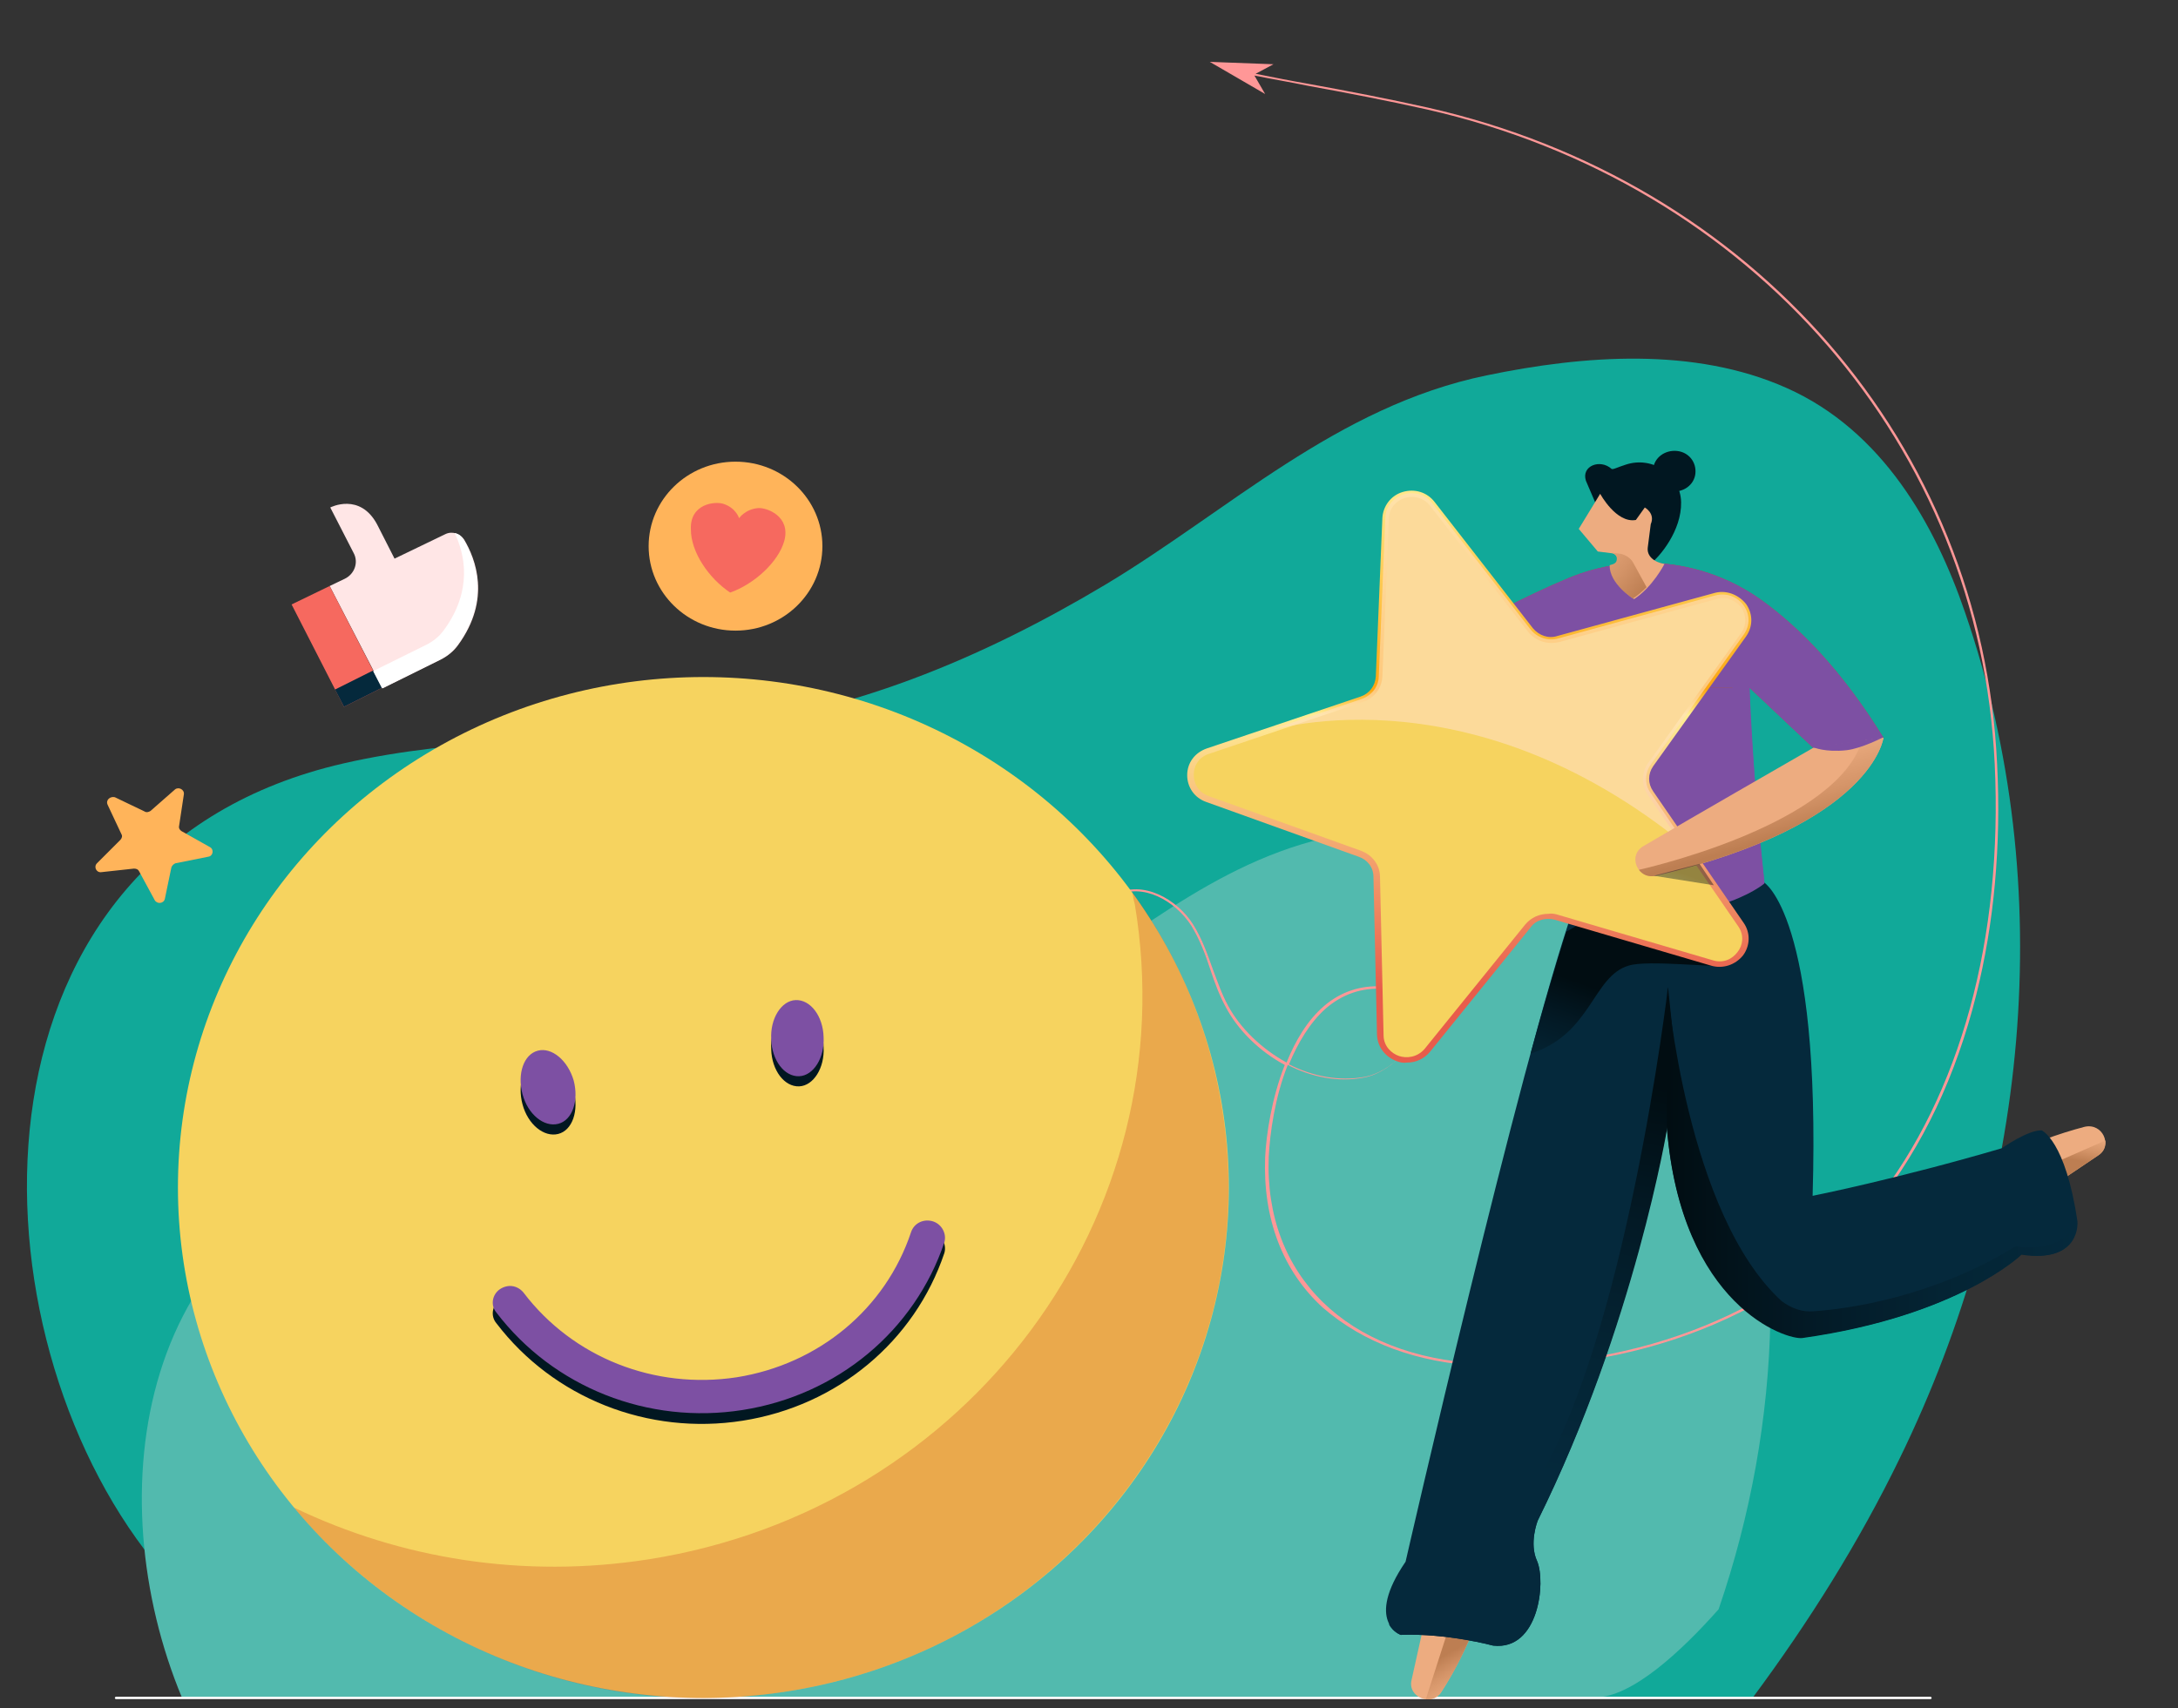 <?xml version="1.0" encoding="UTF-8"?> <svg xmlns="http://www.w3.org/2000/svg" xmlns:xlink="http://www.w3.org/1999/xlink" version="1.1" id="Layer_1" x="0px" y="0px" viewBox="0 0 366 287.1" style="enable-background:new 0 0 366 287.1;" xml:space="preserve"><rect x="0" y="0" width="366" height="287.1" fill="#333333" stroke="none"/> <style type="text/css"> .st0{fill:#11A999;} .st1{fill:#52BAAE;} .st2{fill:#FFFFFF;} .st3{fill:#FF9797;} .st4{fill:#FFE6E6;} .st5{fill:#F6695F;} .st6{fill:#05293C;} .st7{fill:#FFB45A;} .st8{fill:#EDAC80;} .st9{fill:url(#SVGID_1_);} .st10{fill:url(#SVGID_00000085933928715741590320000009323731241762048413_);} .st11{fill:url(#SVGID_00000158714219416994732650000003143576406966673829_);} .st12{fill:url(#SVGID_00000060019958373745180600000011398852979081369772_);} .st13{fill:url(#SVGID_00000155108302877488680900000005554127017129169307_);} .st14{fill:#7D50A3;} .st15{fill:#CC3D36;} .st16{fill:#011721;} .st17{fill:url(#SVGID_00000102535817537584081060000007018938572060587907_);} .st18{fill:#F6D35F;} .st19{fill:url(#SVGID_00000013190460497242700230000003663720269358381723_);} .st20{opacity:0.61;} .st21{fill:#FFDFC0;} .st22{fill:url(#SVGID_00000013882862952571381730000006008044330100261822_);} .st23{opacity:0.4;fill:url(#SVGID_00000030460141896307047150000007115155438482610305_);} .st24{opacity:0.2;fill:#B90000;} </style> <g> <g> <g> <g> <path class="st0" d="M53.2,285.4c-9.5,0-24.7-19.2-28.9-24.9C-5.8,220.7-6.6,143,57.8,128.3c19.2-4.4,39.9-3.8,59.6-5.7 c25.1-2.4,47.7-12,68.3-24.3c20.7-12.4,38.9-30,64.1-35.2c16.4-3.4,34.9-4.8,50.4,2.1c16.2,7.2,25,23.1,30,37.7 c16,46.4,10.6,98.1-11,142.3c-6.8,14-15.2,27.4-24.7,40.2C294.5,285.4,53.4,285.4,53.2,285.4z"></path> </g> </g> </g> <path class="st1" d="M30.6,285.4c-14.2-34-7.9-81.4,36.7-91.6c15.7-3.6,32.7-3.1,48.7-4.7c20.5-2,39-9.8,55.9-19.9 c16.9-10.1,31.8-24.5,52.4-28.7c13.4-2.8,28.5-3.9,41.2,1.7c13.2,5.9,20.4,18.9,24.5,30.8c10.8,31.5,9.6,66-1.2,97.5 c-6.3,7.1-14.6,14.8-20.7,14.8C268.1,285.4,60.7,285.4,30.6,285.4z"></path> <g> <path class="st2" d="M324.4,285.6H19.5c-0.1,0-0.2-0.1-0.2-0.2c0-0.1,0.1-0.2,0.2-0.2h304.9c0.1,0,0.2,0.1,0.2,0.2 C324.6,285.5,324.5,285.6,324.4,285.6z"></path> </g> <path class="st3" d="M249,229.6c12.1,0.6,25.1-1.5,36.6-6c12.3-4.8,22.6-12.1,29.8-21.2c7.7-9.7,13.3-21.6,16.7-35.2 c3-12,4.2-25.1,3.5-38.8c-2.5-53.6-40.9-97.9-95.6-110.3c-6.7-1.5-13.5-2.8-20.1-4c-2.9-0.5-5.9-1.1-8.9-1.7l3-1.6l-10.7-0.4 l9.3,5.4l-1.8-3.1c3,0.6,6,1.1,8.9,1.7c6.6,1.2,13.4,2.5,20.1,4c54.6,12.4,92.9,56.6,95.4,110c1.4,29.4-5.8,55.6-20.2,73.8 c-14,17.7-40,28.3-66.1,27c-22.5-1.1-36.5-14.8-35.7-34.8c0.2-3.8,1-9.9,3.2-15.4c3.9,2,8.5,3,12.9,2.1c4.9-1,9.7-6.5,9.4-10.7 c-0.1-1.6-1.1-4.3-6.4-4.6c-3.7-0.2-7,0.9-9.8,3.3c-2.8,2.4-4.8,5.8-6.3,9.5c-4.2-2.3-7.8-5.8-9.8-9.5c-1.1-2-1.8-4.1-2.6-6.2 c-0.9-2.5-1.8-5.1-3.3-7.5c-2.7-4.3-8.5-7.5-13-5.1c0,0-0.1,0.1-0.1,0.1c0,0,0,0.1,0,0.1c0,0.1,0.1,0.1,0.2,0.1 c4.4-2.3,9.9,0.8,12.6,5c1.4,2.3,2.4,4.9,3.2,7.4c0.7,2.1,1.5,4.3,2.6,6.3c2,3.8,5.6,7.4,9.9,9.7c-2.2,5.6-3.1,11.6-3.3,15.5 c-0.4,10.3,2.9,19.1,9.7,25.3C229.1,225.7,238.2,229.1,249,229.6z M216.6,178.9c1.5-3.6,3.5-7,6.2-9.4c2.8-2.4,6-3.5,9.6-3.3 c3.8,0.3,6,1.8,6.2,4.4c0,0.3,0,0.7,0,1.1c-0.5,3.9-4.8,8.4-9.2,9.3C225,181.8,220.5,180.9,216.6,178.9z"></path> <g> <g> <g> <g> <g> <g> <g> <g> <path class="st4" d="M55.4,98.5l2.5-1.2c1.7-0.8,2.4-2.8,1.5-4.4l-3.9-7.6c0,0,5-2.6,7.9,2.9l2.9,5.7l8.5-4.1 c1.2-0.6,2.5-0.1,3.2,0.9c1.9,3.2,4.6,10-1,17.7c-0.8,1.1-1.8,1.9-3,2.5l-9.7,4.8L55.4,98.5z"></path> </g> </g> </g> </g> </g> </g> </g> <g> <g> <g> <g> <g> <g> <g> <polygon class="st5" points="57.8,118.8 64.2,115.6 55.4,98.5 49,101.6 "></polygon> </g> </g> </g> </g> </g> </g> </g> <polygon class="st6" points="61.9,113.1 56.3,115.9 57.8,118.8 64.2,115.6 62.7,112.7 "></polygon> <g> <path class="st2" d="M76.4,89.6c1.7,3.5,3.1,9.6-1.8,16.3c-0.8,1.1-1.8,1.9-3,2.5l-8.9,4.4l1.5,2.9l9.7-4.8 c1.2-0.6,2.2-1.4,3-2.5c5.6-7.7,2.9-14.5,1-17.7C77.6,90.1,77,89.7,76.4,89.6z"></path> </g> </g> <g> <g> <ellipse class="st7" cx="123.6" cy="91.8" rx="14.6" ry="14.2"></ellipse> </g> <g> <g> <g> <g> <g> <g> <g> <g> <path class="st5" d="M121.6,84.7c2.1,0.7,2.6,2.4,2.6,2.4s1-1.5,3.2-1.7c1.5-0.1,5.5,1.4,4.4,5.5c-1,3.6-5.1,7.3-9.1,8.7 c-3.6-2.4-6.6-6.8-6.6-10.6C115.9,84.7,120.1,84.2,121.6,84.7z"></path> </g> </g> </g> </g> </g> </g> </g> </g> </g> <g> <g> <path class="st8" d="M240.4,268l-3.2,14.4c-0.7,2.9,3.4,4.5,5,2c2.3-3.6,4.9-8.5,7.2-15.1L240.4,268z"></path> </g> <g> <linearGradient id="SVGID_1_" gradientUnits="userSpaceOnUse" x1="-247.467" y1="284.8" x2="-243.499" y2="277.841" gradientTransform="matrix(-1 0 0 1 -7.486383e-02 0)"> <stop offset="0" style="stop-color:#EDAC80"></stop> <stop offset="0.27" style="stop-color:#E6A67A"></stop> <stop offset="0.654" style="stop-color:#D49468"></stop> <stop offset="1" style="stop-color:#BD7E52"></stop> </linearGradient> <path class="st9" d="M243.7,272.9l-4.1,12.7c1,0.1,2-0.2,2.6-1.2c2-3,4.1-7,6.1-12.2L243.7,272.9z"></path> </g> <g> <path class="st8" d="M340.1,202.6l12.5-8.4c2.5-1.7,0.7-5.5-2.3-4.8c-4.2,1.1-9.5,2.9-15.8,6.2L340.1,202.6z"></path> </g> <g> <linearGradient id="SVGID_00000121963492201030381270000003278415333065013176_" gradientUnits="userSpaceOnUse" x1="-348.104" y1="189.244" x2="-347.088" y2="194.694" gradientTransform="matrix(-1 0 0 1 -7.486383e-02 0)"> <stop offset="0" style="stop-color:#EDAC80"></stop> <stop offset="0.27" style="stop-color:#E6A67A"></stop> <stop offset="0.654" style="stop-color:#D49468"></stop> <stop offset="1" style="stop-color:#BD7E52"></stop> </linearGradient> <path style="fill:url(#SVGID_00000121963492201030381270000003278415333065013176_);" d="M339.4,201.8l0.7,0.8l12.5-8.4 c1-0.6,1.3-1.6,1.2-2.5l-9.1,4L339.4,201.8z"></path> </g> <g> <path class="st6" d="M349.1,205.3c-2-13.6-6-15.3-6-15.3c-2.3-0.1-6.7,3-6.7,3c-17.7,5.2-31.8,8-31.8,8 c1.4-47.2-8.2-52.7-8.2-52.7s-9.5,8.3-32,4.4c-9.1,26.3-28.2,109.8-28.2,109.8c-6.9,10.1-0.8,12.3-0.8,12.3 c7.8-0.3,15.5,1.8,15.5,1.8c7.7,0.9,8.9-10.7,7.4-14.2c-1.4-3,0.1-6.8,0.1-6.8c16.2-32.9,21.7-66.2,21.7-66.2 c2.4,30,20.2,35.7,22.8,35.4c26.3-3.6,36.8-14,36.8-14C349.8,212.4,349.1,205.3,349.1,205.3z"></path> </g> <g> <linearGradient id="SVGID_00000142884903957293328590000006102411056158001082_" gradientUnits="userSpaceOnUse" x1="-257.069" y1="247.598" x2="-270.575" y2="180.806" gradientTransform="matrix(-1 0 0 1 -7.486383e-02 0)"> <stop offset="0" style="stop-color:#05293C"></stop> <stop offset="0.291" style="stop-color:#042535"></stop> <stop offset="0.329" style="stop-color:#042434"></stop> <stop offset="0.656" style="stop-color:#031A26"></stop> <stop offset="1" style="stop-color:#010D12"></stop> </linearGradient> <path style="fill:url(#SVGID_00000142884903957293328590000006102411056158001082_);" d="M280.2,189.4c0.8,6.5,2.1,11.9,3.6,16.4 l-0.5-11l-3-28.9c0,0-7.1,59.9-22.6,84.1c-1.9,2.9-2.7,6.4-2.2,9.8c0.2,1,1.5,15-5.4,14c-4.1-0.5-9.9-1.6-13.8-1.5 c-1,0-2,0.2-2.9,0.7c0.7,1.4,2,1.8,2,1.8c7.8-0.3,15.5,1.8,15.5,1.8c7.7,0.9,8.9-10.7,7.4-14.2c-1.4-3,0.1-6.8,0.1-6.8 C274.7,222.8,280.2,189.4,280.2,189.4z"></path> </g> <g> <linearGradient id="SVGID_00000064343632612298960120000001836262048439868551_" gradientUnits="userSpaceOnUse" x1="-349.207" y1="195.358" x2="-280.276" y2="195.358" gradientTransform="matrix(-1 0 0 1 -7.486383e-02 0)"> <stop offset="0" style="stop-color:#05293C"></stop> <stop offset="0.291" style="stop-color:#042535"></stop> <stop offset="0.329" style="stop-color:#042434"></stop> <stop offset="0.656" style="stop-color:#031A26"></stop> <stop offset="1" style="stop-color:#010D12"></stop> </linearGradient> <path style="fill:url(#SVGID_00000064343632612298960120000001836262048439868551_);" d="M304.8,220.4 c5.9-0.4,20.1-2.4,33.9-10.9c0,0,8.8,1.6,10.2-4.9c0,0.3,0.1,0.5,0.1,0.8c0,0,0.6,7-9.3,5.5c0,0-10.6,10.3-36.8,14 c-2.6,0.4-20.4-5.3-22.8-35.4l0.1-23.5c0,0,3.2,38.1,19.2,52.7C301,219.9,302.9,220.6,304.8,220.4z"></path> </g> <linearGradient id="SVGID_00000038393263627081557140000013886142675513572234_" gradientUnits="userSpaceOnUse" x1="-265.622" y1="188.204" x2="-273.032" y2="167.828" gradientTransform="matrix(-1 0 0 1 -7.486383e-02 0)"> <stop offset="0" style="stop-color:#05293C"></stop> <stop offset="0.291" style="stop-color:#042535"></stop> <stop offset="0.329" style="stop-color:#042434"></stop> <stop offset="0.656" style="stop-color:#031A26"></stop> <stop offset="1" style="stop-color:#010D12"></stop> </linearGradient> <path style="fill:url(#SVGID_00000038393263627081557140000013886142675513572234_);" d="M263.2,156.6l5.5-3.1l0,0 c3.9,0.4,7.3,0.5,10.3,0.3l3.4,0.1c0,0,9.1,4.2,6.3,8.3c-0.3,0.5-11.8-0.9-15,0.1c-6.1,1.8-6.2,11.5-16.5,14.8 C259.4,169.1,261.5,162,263.2,156.6z"></path> <g> <path class="st14" d="M296.1,144.7c-1.4-12.3-2.1-29.1-2.1-29.1l-29.8-0.2l0.3,37.5c22.5,3.8,32-4.4,32-4.4L296.1,144.7z"></path> </g> <g> <path class="st15" d="M294,115.6l10.7,10.1c0,0,2,0.9,5.6,0.5c2.6-0.3,6.2-2.2,6.2-2.2c-7.1-11.5-14.3-18.7-20.6-23.2 c-9.4-6.7-21.7-8.1-32.4-3.6c-14.6,6.1-30,16.1-30,16.1l9.4,5.3l21.4-9.5v6.5H294z"></path> </g> <g> <path class="st14" d="M294,115.6l10.7,10.1c0,0,2,0.9,5.6,0.5c2.6-0.3,6.2-2.2,6.2-2.2c-7.1-11.5-14.3-18.7-20.6-23.2 c-9.4-6.7-21.7-8.1-32.4-3.6c-14.6,6.1-30,16.1-30,16.1l9.4,5.3l21.4-9.5v6.5H294z"></path> </g> <path class="st14" d="M304.7,125.6l-11.9-13.1l-22.3,41.3c0,0,16.6,1.6,26-5.5c0,0-2.5-23.6-2.5-32.8L304.7,125.6z"></path> <g> <g> <g> <g> <path class="st16" d="M268,84.3l-1.5-3.5c-0.8-2.5,2.4-3.7,4.3-2c0.2,0.2,1.1-0.3,2.4-0.7c4.5-1.5,9.2,1.7,9.3,6.3 c0.1,4.8-3.6,9.2-5.2,10.4l-0.5,1.9l-2-2.2l-5.5-6.2L268,84.3z"></path> </g> </g> </g> </g> <g> <g> <path class="st8" d="M276.9,92l0.5-3.9c0.8-1.8-1-2.8-1-2.8l-1.5,2.1c-3.3,0.6-6-4.4-6-4.4l-3.6,5.9l3.2,3.8l2.4,0.3 c0.5,0.1,0.9,0.5,1,1c0,0.7-0.6,1.2-1.2,1.1c-0.1,3.1,3.9,5.6,3.9,5.6c3.1-2,5.1-5.9,5.1-5.9C278,94.5,276.7,93.5,276.9,92z"></path> </g> </g> <g> <g> <linearGradient id="SVGID_00000021103362560980888120000016745514386288922793_" gradientUnits="userSpaceOnUse" x1="-265.355" y1="89.619" x2="-276.425" y2="99.197" gradientTransform="matrix(-1 0 0 1 -7.486383e-02 0)"> <stop offset="0" style="stop-color:#EDAC80"></stop> <stop offset="0.27" style="stop-color:#E6A67A"></stop> <stop offset="0.654" style="stop-color:#D49468"></stop> <stop offset="1" style="stop-color:#BD7E52"></stop> </linearGradient> <path style="fill:url(#SVGID_00000021103362560980888120000016745514386288922793_);" d="M274.4,94.5c-0.4-0.7-1.2-1.2-2-1.4 l-1.6-0.2c0.5,0.1,0.9,0.5,0.9,1c0,0.7-0.4,0.9-1.2,1.1c-0.1,3.1,3.9,5.6,3.9,5.6c0.8-0.5,1.6-1.2,2.3-1.9L274.4,94.5z"></path> </g> </g> <g> <path class="st16" d="M284.9,79.6c-0.2,1.9-2,3.2-4,3c-1.9-0.2-3.3-1.9-3.1-3.8c0.2-1.9,2-3.2,4-3S285.1,77.7,284.9,79.6z"></path> </g> <g> <g> <path class="st18" d="M232.8,87.1l-1.1,26.6c-0.1,1.8-1.2,3.3-2.9,3.9l-25.8,8.7c-3.9,1.3-3.9,6.7-0.1,8l25.6,9.2 c1.7,0.6,2.8,2.2,2.9,3.9L232,174c0.1,4,5.3,5.7,7.8,2.6l16.9-20.9c1.1-1.4,3-2,4.7-1.4l26.2,7.7c3.9,1.2,7.2-3.1,4.9-6.5 l-15.2-22.1c-1-1.5-1-3.4,0-4.8l15.6-21.8c2.4-3.3-0.8-7.6-4.8-6.6l-26.3,7.2c-1.7,0.5-3.6-0.1-4.7-1.5l-16.5-21.2 C238.2,81.5,233,83.1,232.8,87.1z"></path> </g> <g> <linearGradient id="SVGID_00000044882063352976804680000012914539390792120721_" gradientUnits="userSpaceOnUse" x1="-247.014" y1="79.926" x2="-247.014" y2="167.005" gradientTransform="matrix(-1 0 0 1 -7.486383e-02 0)"> <stop offset="0" style="stop-color:#FFED94"></stop> <stop offset="0.413" style="stop-color:#FCA611"></stop> <stop offset="0.461" style="stop-color:#FFED94"></stop> <stop offset="0.992" style="stop-color:#E85C4B"></stop> </linearGradient> <path style="fill:url(#SVGID_00000044882063352976804680000012914539390792120721_);" d="M234.8,178.4c-2-0.7-3.3-2.4-3.4-4.4 l-0.6-26.6c0-1.6-1-2.9-2.5-3.4l-25.6-9.2c-2-0.7-3.2-2.5-3.2-4.5c0-2.1,1.3-3.8,3.3-4.5l25.8-8.7c1.5-0.5,2.5-1.8,2.6-3.4 l1.1-26.6c0.1-2,1.4-3.8,3.4-4.4c2-0.6,4.1,0,5.4,1.7l16.5,21.2c1,1.2,2.6,1.8,4.1,1.3l26.3-7.2c2-0.6,4.1,0.2,5.4,1.8 c1.2,1.7,1.2,3.8,0,5.5l-15.6,21.8c-0.9,1.3-0.9,2.9,0,4.2l15.2,22.1c1.2,1.7,1.1,3.9-0.1,5.5c-1.3,1.6-3.4,2.3-5.4,1.7 l-26.2-7.7c-1.5-0.4-3.2,0-4.1,1.3l-16.9,20.9c-1,1.2-2.4,1.8-3.8,1.8C235.9,178.7,235.3,178.6,234.8,178.4z M261.6,153.7 l26.2,7.7c1.9,0.6,3.4-0.3,4.2-1.4c0.8-1,1.2-2.7,0.1-4.3l-15.2-22.1c-1.1-1.7-1.1-3.8,0.1-5.4l15.6-21.8c1.1-1.6,0.7-3.3,0-4.3 c-0.8-1-2.3-2-4.2-1.4l-26.3,7.2c-2,0.5-4-0.1-5.3-1.7L240.3,85c-1.2-1.5-3-1.7-4.2-1.3c-1.3,0.4-2.6,1.5-2.7,3.4l-1.1,26.6 c-0.1,2-1.4,3.7-3.3,4.3l-25.8,8.7c-1.9,0.6-2.6,2.2-2.6,3.5s0.6,2.9,2.5,3.6l25.6,9.2c1.9,0.7,3.2,2.4,3.2,4.4l0.6,26.6 c0,1.9,1.4,3.1,2.6,3.5c1.2,0.4,3,0.3,4.3-1.2l16.9-20.9c1-1.2,2.4-1.8,3.9-1.8C260.7,153.5,261.2,153.6,261.6,153.7z"></path> </g> <g class="st20"> <path class="st21" d="M283.5,142.3c-37.6-30.8-71.4-19.2-71.5-19.1l16.8-5.7c1.7-0.6,2.9-2.1,2.9-3.9l1.1-26.6 c0.2-4,5.4-5.6,7.9-2.4l16.5,21.2c1.1,1.4,3,2,4.7,1.5l26.3-7.2c4-1.1,7.2,3.3,4.8,6.6l-15.6,21.8c-1,1.4-1.1,3.4,0,4.8 L283.5,142.3L283.5,142.3z"></path> </g> </g> <g> <path class="st8" d="M276.2,142.2c-2.8,1.6-1,5.7,2.1,5c36.5-8.6,38.2-23.2,38.2-23.2l-11.8,1.7 C298.3,129.4,285.9,136.5,276.2,142.2z"></path> </g> <g> <linearGradient id="SVGID_00000154422447175364230980000017493781194903981985_" gradientUnits="userSpaceOnUse" x1="-293.636" y1="126.749" x2="-297.728" y2="141.071" gradientTransform="matrix(-1 0 0 1 -7.486383e-02 0)"> <stop offset="0" style="stop-color:#EDAC80"></stop> <stop offset="0.27" style="stop-color:#E6A67A"></stop> <stop offset="0.654" style="stop-color:#D49468"></stop> <stop offset="1" style="stop-color:#BD7E52"></stop> </linearGradient> <path style="fill:url(#SVGID_00000154422447175364230980000017493781194903981985_);" d="M275.4,146.2c0.6,0.8,1.6,1.3,2.9,1 c36.5-8.6,38.2-23.2,38.2-23.2l-3,0.4l-1,1.2C306.8,139.3,275.4,146.2,275.4,146.2L275.4,146.2z"></path> </g> <g> <path class="st14" d="M304.7,125.6c0,0,2,0.9,5.6,0.5c2.6-0.3,6.2-2.2,6.2-2.2L304.7,125.6z"></path> </g> <linearGradient id="SVGID_00000053540524480601397310000000026723843707971766_" gradientUnits="userSpaceOnUse" x1="-282.286" y1="150.023" x2="-283.382" y2="147.009" gradientTransform="matrix(-1 0 0 1 -7.486383e-02 0)"> <stop offset="0" style="stop-color:#05293C"></stop> <stop offset="0.291" style="stop-color:#042535"></stop> <stop offset="0.329" style="stop-color:#042434"></stop> <stop offset="0.656" style="stop-color:#031A26"></stop> <stop offset="1" style="stop-color:#010D12"></stop> </linearGradient> <polygon style="opacity:0.4;fill:url(#SVGID_00000053540524480601397310000000026723843707971766_);" points="277.9,147.2 288,148.8 285.6,145.2 "></polygon> </g> <g> <ellipse class="st18" cx="118.2" cy="199.6" rx="88.3" ry="85.8"></ellipse> <path class="st24" d="M190.3,150c0.1,0.7,0.2,1.3,0.4,2c8.7,52.3-27.8,101.6-81.7,110.1c-21.1,3.3-41.7-0.1-59.6-8.7 c19.3,23.2,50.5,36.1,82.9,30.9c48.1-7.6,80.8-51.7,73-98.4C203.1,172.5,197.8,160.3,190.3,150z"></path> <g> <g> <path class="st16" d="M85.2,218c1-0.2,2.1,0.2,2.8,1.1c8.3,10.9,22,16.3,35.8,14.2c13.8-2.2,25-11.5,29.3-24.4 c0.5-1.5,2.1-2.3,3.7-1.8c1.5,0.5,2.3,2.1,1.9,3.5c-5,14.9-18,25.7-33.9,28.2c-15.9,2.5-31.8-3.8-41.4-16.4 c-1-1.2-0.7-3,0.6-3.9C84.3,218.2,84.7,218,85.2,218z"></path> </g> <g> <path class="st16" d="M96.4,183.3c0.9,3.4-0.2,6.7-2.6,7.3c-2.4,0.6-5.1-1.6-6-5c-0.9-3.4,0.2-6.7,2.6-7.3 C92.7,177.7,95.4,179.9,96.4,183.3z"></path> <path class="st16" d="M138.4,176c0.2,3.5-1.7,6.5-4.1,6.6c-2.5,0.1-4.6-2.7-4.7-6.2c-0.2-3.5,1.7-6.5,4.1-6.6 C136.2,169.7,138.3,172.5,138.4,176z"></path> </g> </g> <g> <g> <path class="st14" d="M85.2,216.2c1-0.2,2.1,0.2,2.8,1.1c8.3,10.9,22,16.3,35.8,14.2c13.8-2.2,25-11.5,29.3-24.4 c0.5-1.5,2.1-2.3,3.7-1.8c1.5,0.5,2.3,2.1,1.9,3.5c-5,14.9-18,25.7-33.9,28.2c-15.9,2.5-31.8-3.8-41.4-16.4 c-1-1.2-0.7-3,0.6-3.9C84.3,216.5,84.7,216.3,85.2,216.2z"></path> </g> <g> <path class="st14" d="M96.4,181.6c0.9,3.4-0.2,6.7-2.6,7.3c-2.4,0.6-5.1-1.6-6-5c-0.9-3.4,0.2-6.7,2.6-7.3 C92.7,176,95.4,178.2,96.4,181.6z"></path> <path class="st14" d="M138.4,174.3c0.2,3.5-1.7,6.5-4.1,6.6c-2.5,0.1-4.6-2.7-4.7-6.2c-0.2-3.5,1.7-6.5,4.1-6.6 C136.2,168,138.3,170.8,138.4,174.3z"></path> </g> </g> </g> <g> <path class="st7" d="M18.1,135.3l2.3,4.9c0.2,0.3,0.1,0.7-0.2,1l-3.9,3.9c-0.6,0.6-0.1,1.6,0.7,1.5l5.5-0.6c0.4,0,0.7,0.1,0.9,0.5 l2.6,4.8c0.4,0.7,1.5,0.6,1.7-0.2l1.1-5.3c0.1-0.3,0.4-0.6,0.7-0.7L35,144c0.8-0.1,1-1.2,0.3-1.6l-4.8-2.7 c-0.3-0.2-0.5-0.5-0.4-0.9l0.8-5.3c0.1-0.8-0.9-1.3-1.5-0.8l-4.1,3.6c-0.3,0.2-0.7,0.3-1,0.1l-5-2.4 C18.5,133.8,17.7,134.5,18.1,135.3z"></path> </g> </g> </svg> 